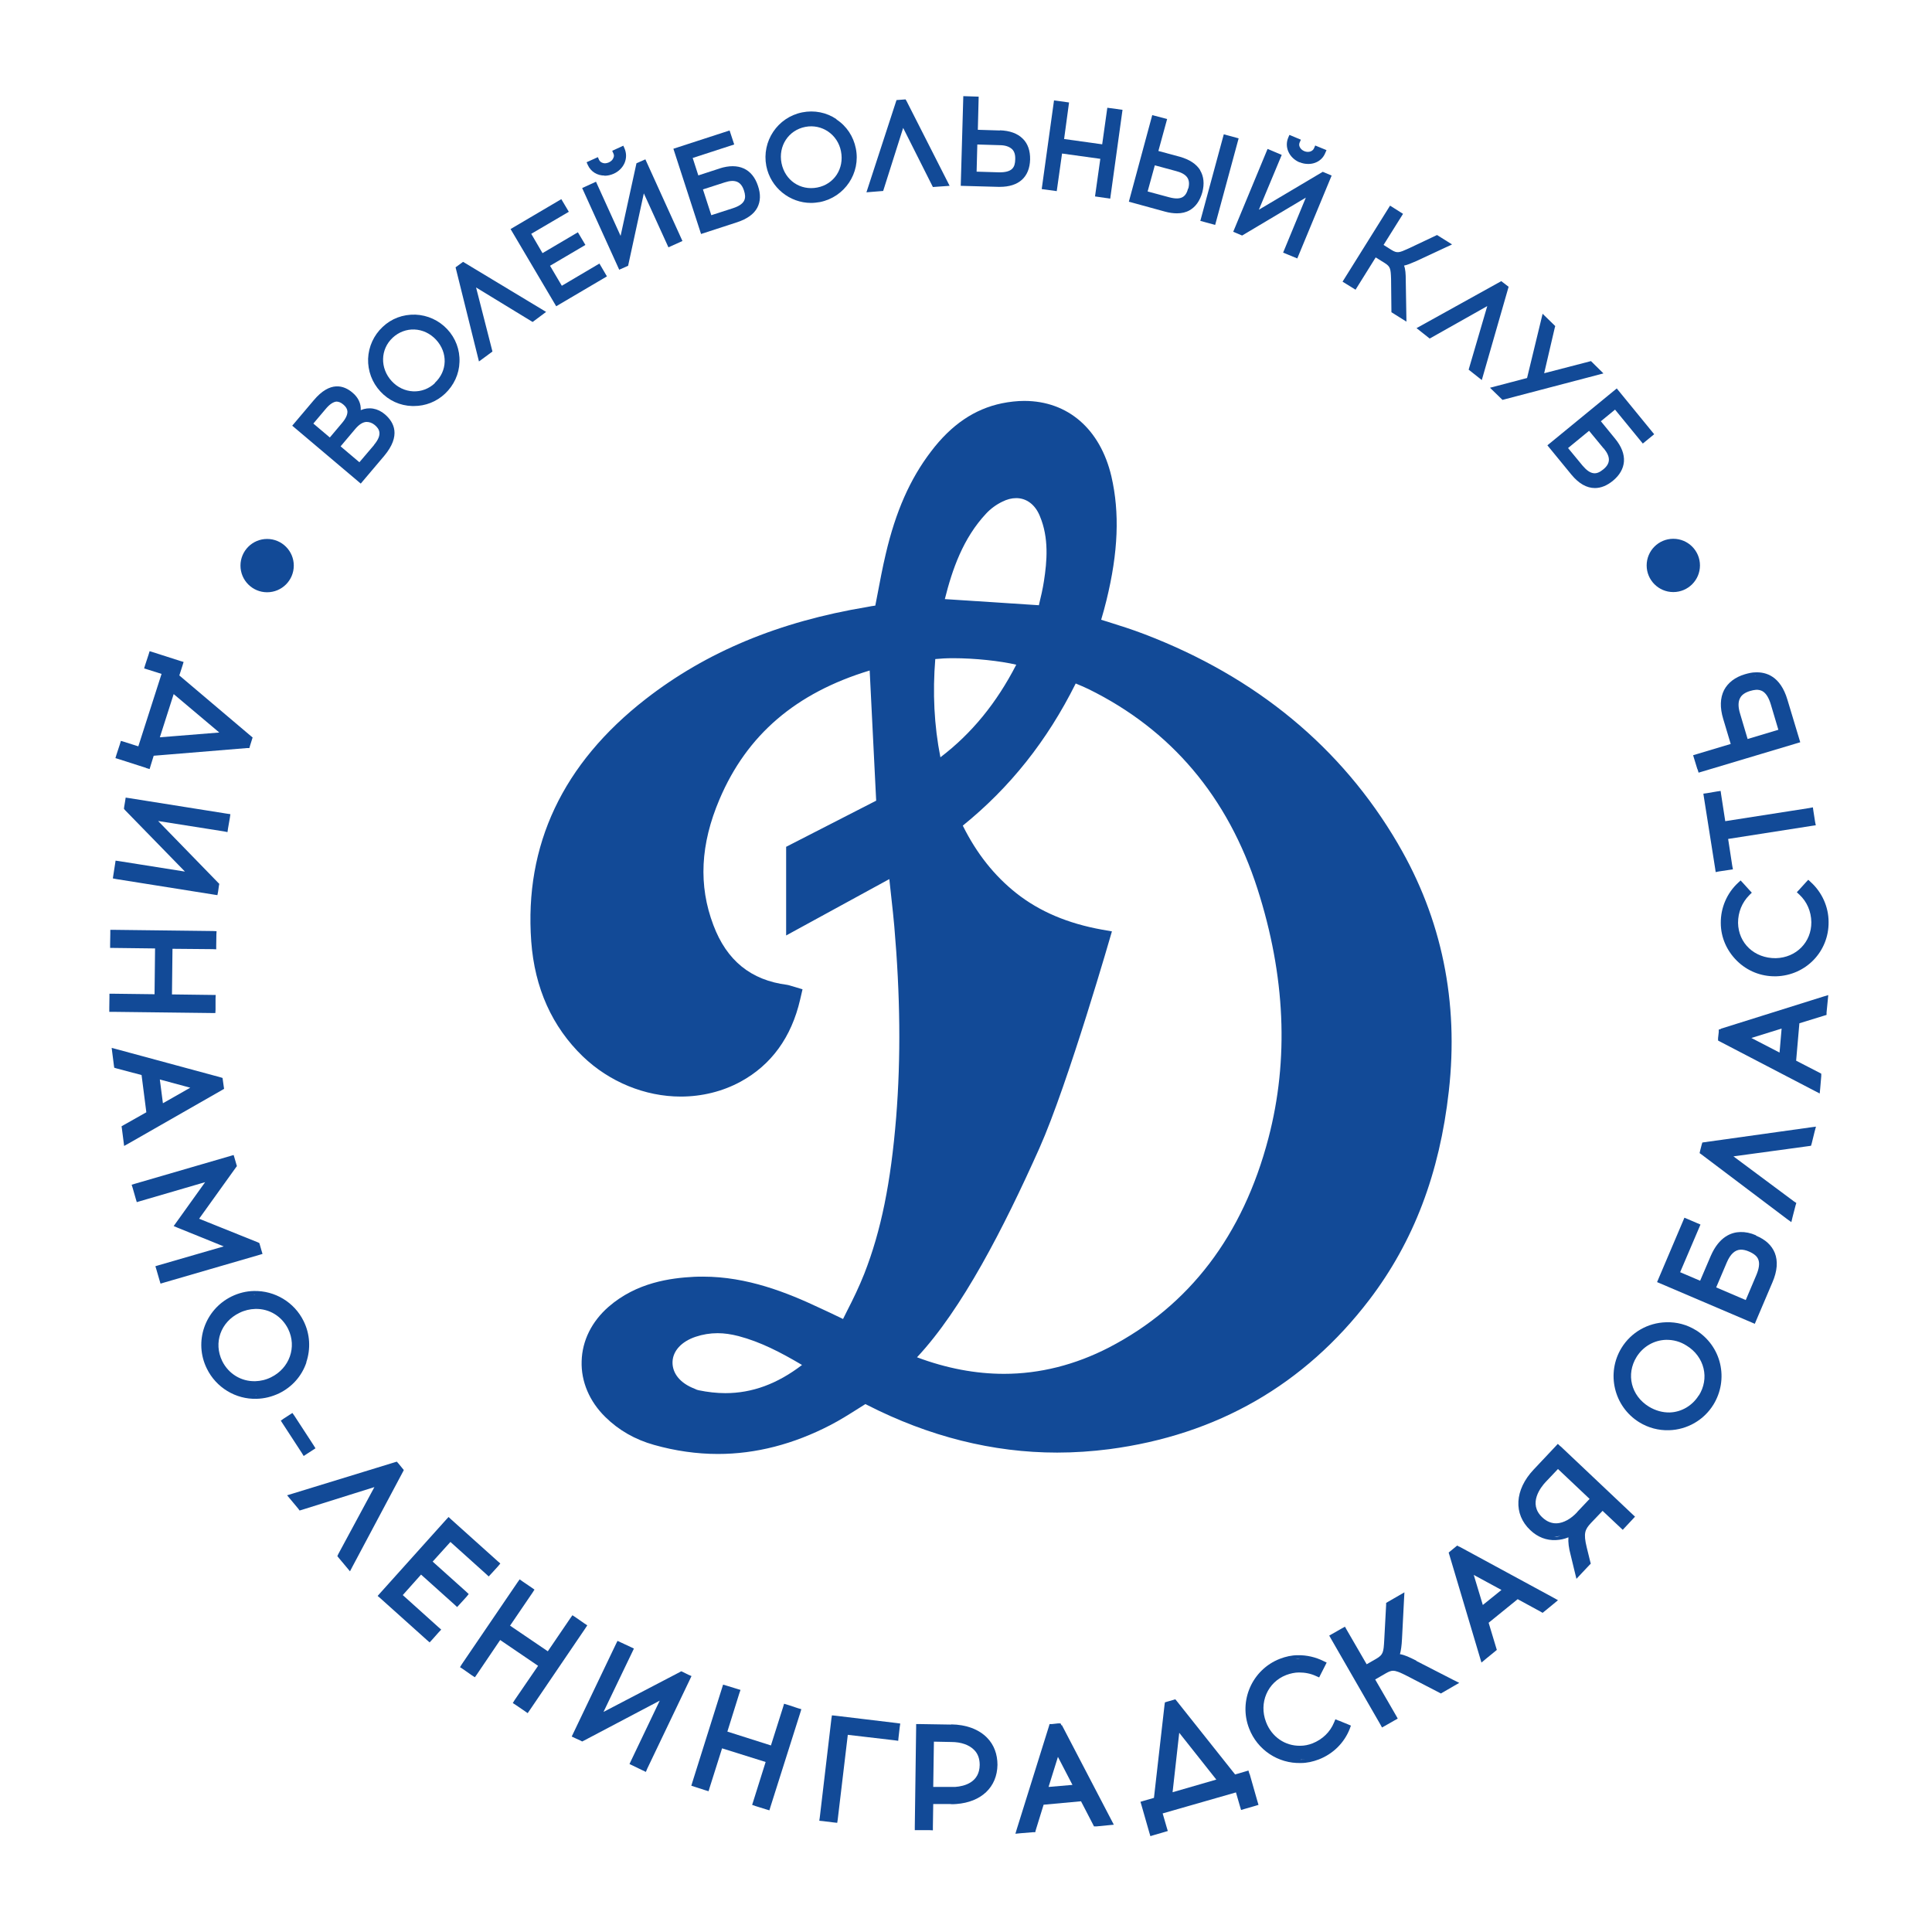 <svg width="257" height="257" viewBox="0 0 257 257" fill="none" xmlns="http://www.w3.org/2000/svg">
<path d="M23.103 92.329L29.172 97.441L21.264 98.078L23.103 92.329ZM19.444 102.168L19.901 102.305L20.037 101.848L20.444 100.531L32.852 99.51H33.172L33.262 99.19L33.511 98.394L33.604 98.1L33.352 97.894L23.854 89.85L24.286 88.508L24.423 88.055L23.966 87.918L20.354 86.76L19.901 86.623L19.764 87.077L19.307 88.465L19.171 88.918L19.627 89.055L21.491 89.645L18.4 99.28L16.537 98.69L16.08 98.553L15.944 99.01L15.49 100.395L15.354 100.848L15.81 100.985L19.422 102.143L19.444 102.168Z" fill="#124A97"/>
<path d="M28.467 119.006L28.92 119.074L29.013 118.599L29.125 117.804L29.172 117.574L29.013 117.416L21.034 109.213L29.808 110.598L30.262 110.688L30.33 110.213L30.579 108.781L30.647 108.303L30.172 108.234L17.17 106.166L16.717 106.098L16.648 106.554L16.512 107.371L16.49 107.598L16.648 107.781L24.603 115.94L15.853 114.552L15.375 114.484L15.307 114.94L15.08 116.394L15.012 116.847L15.468 116.937L28.467 119.006Z" fill="#124A97"/>
<path d="M28.193 134.756H28.647L28.672 134.302V132.824L28.693 132.349H28.215L22.876 132.28L22.944 126.211L28.283 126.258L28.762 126.28V125.801L28.784 124.326L28.808 123.87L28.33 123.848L15.149 123.689H14.673V124.168L14.649 125.621V126.097H15.127L20.627 126.165L20.559 132.256L15.037 132.187H14.558V132.644L14.537 134.119V134.597H15.012L28.193 134.756Z" fill="#124A97"/>
<path d="M21.671 146.757L21.261 143.595L25.308 144.688L21.671 146.757ZM29.809 144.847L29.762 144.527L29.647 143.71L29.604 143.393L29.308 143.3L15.537 139.573L14.854 139.393L14.944 140.098L15.149 141.71L15.195 142.03L15.49 142.12L18.832 143.005L19.466 147.959L16.444 149.664L16.17 149.822L16.217 150.142L16.422 151.732L16.512 152.437L17.127 152.096L29.489 145.027L29.762 144.868L29.809 144.847Z" fill="#124A97"/>
<path d="M34.921 166.799L34.784 166.346L34.557 165.551L34.489 165.346L34.284 165.253L26.488 162.119L31.377 155.301L31.514 155.118L31.445 154.891L31.216 154.096L31.079 153.643L30.625 153.776L17.969 157.46L17.512 157.596L17.649 158.028L18.059 159.46L18.195 159.913L18.649 159.777L27.287 157.255L23.445 162.619L23.103 163.094L23.649 163.324L29.762 165.799L21.128 168.299L20.671 168.436L20.808 168.89L21.218 170.3L21.354 170.753L21.808 170.616L34.468 166.936L34.921 166.799Z" fill="#124A97"/>
<path d="M33.943 183.73C32.079 183.776 30.399 182.751 29.557 181.049C28.377 178.617 29.352 175.844 31.852 174.639C32.536 174.3 33.238 174.139 33.968 174.117C35.831 174.07 37.49 175.095 38.328 176.776C39.512 179.186 38.511 182.003 36.058 183.208C35.374 183.55 34.669 183.708 33.968 183.73H33.943ZM34.126 185.615C34.126 185.615 33.989 185.593 33.921 185.593H34.216H34.126V185.615ZM33.784 172.207C33.784 172.207 33.921 172.232 33.989 172.232H33.694H33.784V172.207ZM40.738 181.23C41.353 179.413 41.238 177.459 40.397 175.754C39.17 173.232 36.558 171.663 33.763 171.732C32.738 171.753 31.741 172.005 30.809 172.458C27.24 174.207 25.762 178.503 27.513 182.05C28.74 184.572 31.352 186.162 34.148 186.072C35.169 186.047 36.17 185.798 37.126 185.345C38.853 184.503 40.148 183.05 40.76 181.23H40.738Z" fill="#124A97"/>
<path d="M40.396 193.681L40.806 193.411L41.58 192.911L41.965 192.659L41.716 192.253L39.169 188.342L38.896 187.957L38.511 188.206L37.738 188.706L37.352 188.979L37.601 189.364L40.148 193.274L40.396 193.681Z" fill="#124A97"/>
<path d="M53.715 195.548L53.51 195.296L52.988 194.659L52.783 194.433L52.488 194.523L38.853 198.706L38.191 198.908L38.626 199.433L39.67 200.682L39.853 200.933L40.17 200.84L49.804 197.818L45.012 206.704L44.875 206.999L45.055 207.226L46.102 208.478L46.556 209.021L46.876 208.409L53.578 195.818L53.715 195.548Z" fill="#124A97"/>
<path d="M60.464 213.453L60.806 213.773L61.123 213.432L62.054 212.41L62.349 212.046L62.011 211.727L57.554 207.729L59.917 205.114L64.669 209.388L65.008 209.705L65.328 209.363L66.26 208.341L66.555 207.978L66.213 207.683L60.011 202.114L59.669 201.797L59.352 202.139L50.556 211.932L50.236 212.295L50.578 212.59L56.784 218.159L57.147 218.476L57.464 218.137L58.374 217.112L58.691 216.774L58.327 216.454L53.578 212.183L56.01 209.456L60.464 213.453Z" fill="#124A97"/>
<path d="M78.121 216.205L77.736 215.954L76.531 215.115L76.145 214.864L75.872 215.249L72.872 219.659L67.85 216.249L70.85 211.842L71.098 211.453L70.713 211.183L69.508 210.363L69.123 210.09L68.85 210.478L61.442 221.364L61.19 221.771L61.579 222.023L62.781 222.865L63.169 223.113L63.442 222.728L66.533 218.159L71.577 221.591L68.465 226.135L68.213 226.545L68.601 226.794L69.803 227.614L70.191 227.887L70.462 227.499L77.872 216.591L78.121 216.205Z" fill="#124A97"/>
<path d="M91.986 222.954L91.554 222.771L90.824 222.407L90.622 222.317L90.417 222.432L80.279 227.725L84.121 219.727L84.326 219.295L83.895 219.09L82.575 218.475L82.143 218.273L81.941 218.68L76.257 230.567L76.052 230.998L76.484 231.203L77.236 231.545L77.441 231.657L77.667 231.545L87.758 226.225L83.938 234.225L83.736 234.657L84.168 234.862L85.485 235.499L85.917 235.704L86.097 235.272L91.781 223.386L91.986 222.954Z" fill="#124A97"/>
<path d="M104.757 226.772L104.301 226.636L104.164 227.092L102.552 232.183L96.757 230.341L98.347 225.25L98.505 224.797L98.052 224.66L96.645 224.228L96.188 224.092L96.052 224.523L92.098 237.09L91.961 237.544L92.393 237.68L93.803 238.137L94.256 238.273L94.393 237.817L96.052 232.568L101.847 234.385L100.189 239.659L100.052 240.09L100.505 240.249L101.894 240.681L102.347 240.817L102.484 240.364L106.459 227.819L106.596 227.362L106.143 227.229L104.757 226.772Z" fill="#124A97"/>
<path d="M111.118 228.225L110.665 228.182L110.596 228.635L109.053 241.723L108.984 242.202L109.46 242.248L110.913 242.429L111.37 242.475L111.438 242.022L112.777 230.772L119.004 231.499L119.482 231.567L119.529 231.089L119.687 229.725L119.756 229.272L119.277 229.204L111.118 228.225Z" fill="#124A97"/>
<path d="M127.073 237.701H124.141L124.231 231.679L126.548 231.725C127.843 231.725 128.937 232.11 129.595 232.794C130.095 233.294 130.322 233.974 130.322 234.769C130.3 237.111 128.275 237.611 127.073 237.701ZM127.142 239.543C126.89 239.543 126.617 239.565 126.343 239.565C126.685 239.565 127.027 239.565 127.343 239.521C127.275 239.521 127.21 239.543 127.117 239.543H127.142ZM126.505 229.408L122.346 229.34H121.868V229.793L121.688 242.975V243.45H123.616L124.095 243.475V242.997L124.141 239.975H126.368C126.641 240.021 126.937 239.996 127.21 239.975C130.549 239.723 132.639 237.726 132.686 234.769C132.686 233.362 132.232 232.11 131.322 231.179C130.232 230.042 128.527 229.408 126.527 229.383L126.505 229.408Z" fill="#124A97"/>
<path d="M139.482 237.704L140.73 233.704L142.662 237.431L139.482 237.704ZM141.209 229.523L141.072 229.25H140.752L139.935 229.34H139.618L139.525 229.657L135.276 243.248L135.071 243.929L135.776 243.86L137.391 243.727H137.708L137.798 243.385L138.823 240.068L143.799 239.611L145.389 242.68L145.526 242.953H145.843L147.458 242.795L148.163 242.727L147.843 242.112L141.252 229.477L141.209 229.523Z" fill="#124A97"/>
<path d="M155.98 238.407L156.865 230.499L161.798 236.726L155.98 238.407ZM166.205 235.975L166.071 235.521L165.615 235.658L164.298 236.043L156.549 226.293L156.344 226.045L156.049 226.135L155.253 226.362L154.958 226.455L154.912 226.772L153.502 239.158L152.163 239.543L151.707 239.68L151.843 240.133L152.89 243.792L153.027 244.249L153.48 244.112L154.89 243.702L155.344 243.565L155.207 243.112L154.66 241.227L164.41 238.431L164.956 240.317L165.093 240.77L165.547 240.633L166.957 240.227L167.41 240.09L167.273 239.633L166.23 235.975H166.205Z" fill="#124A97"/>
<path d="M173.023 234.068H172.886C173.137 234.068 173.386 234.067 173.637 234.021C173.432 234.043 173.227 234.089 173.023 234.089V234.068ZM172.659 220.659C172.659 220.659 172.818 220.681 172.911 220.681C172.637 220.681 172.386 220.681 172.116 220.728C172.296 220.728 172.479 220.659 172.659 220.659ZM178.07 228.884L177.638 228.704L177.455 229.135C176.933 230.409 175.911 231.384 174.591 231.909C174.069 232.111 173.523 232.226 172.979 232.226C170.954 232.272 169.159 231.045 168.41 229.067C167.432 226.52 168.615 223.771 171.091 222.818C171.637 222.613 172.227 222.476 172.796 222.476C173.569 222.476 174.343 222.613 175.069 222.955L175.479 223.135L175.681 222.728L176.274 221.566L176.476 221.159L176.045 220.954C175.001 220.432 173.818 220.159 172.637 220.181C171.817 220.181 171.022 220.364 170.252 220.659C166.568 222.091 164.73 226.25 166.162 229.93C167.252 232.772 170.022 234.611 173.047 234.521C173.864 234.521 174.659 234.338 175.433 234.043C177.318 233.316 178.818 231.841 179.545 229.977L179.703 229.545L179.272 229.362L178.045 228.862L178.07 228.884Z" fill="#124A97"/>
<path d="M185.499 220.522C185.499 220.522 185.726 220.476 185.841 220.476H185.956C185.794 220.476 185.657 220.476 185.499 220.501V220.522ZM188.453 220.932C187.477 220.432 186.819 220.134 186.226 220.044C186.362 219.544 186.456 218.907 186.499 218L186.772 212.683L186.819 211.816L186.067 212.251L184.614 213.09L184.387 213.227V213.478L184.135 218.18C184.045 219.796 183.999 220.112 183.067 220.659L181.797 221.386L179.138 216.795L178.908 216.385L178.501 216.612L177.228 217.339L176.818 217.569L177.045 217.975L183.614 229.384L183.84 229.794L184.25 229.567L185.524 228.84L185.931 228.613L185.704 228.203L182.93 223.408L184.387 222.566C184.75 222.361 185.045 222.249 185.294 222.249C185.726 222.249 186.204 222.454 187.067 222.886L191.453 225.156L191.68 225.271L191.91 225.135L193.363 224.293L194.112 223.861L193.341 223.476L188.384 220.932H188.453Z" fill="#124A97"/>
<path d="M197.249 213.5L196.043 209.5L199.727 211.5L197.249 213.5ZM194.112 205.751L193.841 205.593L193.59 205.798L192.953 206.32L192.705 206.525L192.795 206.82L196.863 220.476L197.068 221.16L197.612 220.703L198.864 219.681L199.112 219.476L199.022 219.181L198.022 215.864L201.886 212.727L204.93 214.386L205.203 214.544L205.451 214.342L206.703 213.317L207.247 212.864L206.635 212.522L194.112 205.729V205.751Z" fill="#124A97"/>
<path d="M209.815 201.139C208.952 202.07 207.976 202.592 207.088 202.636C206.408 202.661 205.749 202.409 205.156 201.841C203.203 200.002 204.998 197.797 205.588 197.16L207.246 195.411L211.452 199.387L209.793 201.139H209.815ZM206.951 204.409H206.635C206.951 204.409 207.271 204.366 207.588 204.319C207.383 204.366 207.156 204.431 206.951 204.431V204.409ZM207.566 192.389L207.225 192.069L206.908 192.411L203.998 195.501C201.476 198.182 201.292 201.409 203.566 203.546C204.544 204.478 205.725 204.931 206.976 204.866C207.52 204.841 208.088 204.729 208.635 204.499C208.588 205.136 208.678 205.909 208.93 206.841L209.498 209.183L209.703 210.022L210.293 209.388L211.43 208.183L211.61 208L211.542 207.751L211.067 205.819C210.61 203.934 210.84 203.456 211.635 202.592L213.179 200.977L215.521 203.182L215.862 203.502L216.179 203.161L217.179 202.092L217.496 201.751L217.157 201.434L207.588 192.389H207.566Z" fill="#124A97"/>
<path d="M225.975 185.615C225.133 186.979 223.68 187.842 222.111 187.889C221.155 187.911 220.201 187.637 219.338 187.115C216.974 185.662 216.269 182.82 217.701 180.503C218.564 179.118 220.021 178.276 221.611 178.229C222.565 178.208 223.518 178.456 224.36 179.003C225.519 179.708 226.314 180.798 226.609 182.025C226.907 183.252 226.677 184.525 225.997 185.615H225.975ZM225.609 176.956C224.407 176.207 223.043 175.844 221.633 175.891C219.201 175.956 216.974 177.229 215.701 179.298C213.635 182.662 214.679 187.094 218.043 189.184C219.248 189.933 220.633 190.296 222.018 190.252C224.428 190.184 226.655 188.911 227.929 186.842C228.929 185.205 229.246 183.273 228.814 181.413C228.382 179.549 227.224 177.956 225.587 176.934L225.609 176.956Z" fill="#124A97"/>
<path d="M233.631 169.617L232.225 172.937L228.292 171.254L229.702 167.936C230.178 166.821 230.793 166.253 231.566 166.231C231.883 166.231 232.246 166.3 232.656 166.483C233.336 166.778 233.746 167.117 233.905 167.573C234.088 168.073 233.995 168.753 233.631 169.617ZM231.498 164.346H231.61H231.336C231.383 164.346 231.429 164.324 231.498 164.324V164.346ZM233.588 164.324C232.861 164.004 232.156 163.868 231.498 163.889C230.314 163.914 228.678 164.504 227.566 167.073L226.156 170.368L223.497 169.232L226.019 163.324L226.202 162.892L225.77 162.709L224.497 162.163L224.065 161.982L223.885 162.414L220.611 170.117L220.428 170.549L220.86 170.732L232.998 175.912L233.43 176.096L233.61 175.664L235.768 170.595C236.427 169.073 236.52 167.753 236.088 166.663C235.678 165.663 234.861 164.89 233.588 164.368V164.324Z" fill="#124A97"/>
<path d="M226.745 151.938L226.45 151.981L226.36 152.276L226.155 153.074L226.087 153.391L226.339 153.571L237.722 162.162L238.29 162.572L238.452 161.889L238.858 160.324L238.952 160.025L238.678 159.845L230.587 153.823L240.585 152.46L240.905 152.413L240.995 152.118L241.381 150.549L241.564 149.869L240.881 149.959L226.745 151.938Z" fill="#124A97"/>
<path d="M236.7 140.004L232.973 138.073L236.995 136.824L236.722 140.004H236.7ZM228.929 136.871L228.634 136.961V137.277L228.541 138.097V138.414L228.793 138.551L241.449 145.142L242.064 145.459L242.132 144.753L242.269 143.142V142.825L242.017 142.688L238.927 141.095L239.359 136.119L242.676 135.097L242.974 135.007V134.687L243.133 133.075L243.201 132.37L242.518 132.575L228.904 136.846L228.929 136.871Z" fill="#124A97"/>
<path d="M236.927 129.323C236.7 129.348 236.495 129.392 236.247 129.414H236.132C236.405 129.414 236.654 129.37 236.927 129.323ZM233.041 118.757L232.724 118.416L231.861 117.462L231.541 117.12L231.2 117.437C229.724 118.801 228.882 120.757 228.904 122.779C228.904 124.689 229.702 126.485 231.066 127.823C232.429 129.165 234.246 129.892 236.157 129.87H236.268C240.222 129.755 243.291 126.575 243.244 122.643C243.244 120.621 242.359 118.689 240.881 117.347L240.542 117.03L240.222 117.372L239.337 118.347L239.017 118.689L239.359 119.006C240.359 119.937 240.927 121.233 240.949 122.664C240.974 125.323 238.949 127.392 236.222 127.46C233.361 127.485 231.246 125.46 231.2 122.758C231.2 121.347 231.724 120.052 232.7 119.074L233.02 118.757H233.041Z" fill="#124A97"/>
<path d="M228.95 105.69L228.882 105.212L228.407 105.28L227.065 105.51L226.587 105.575L226.655 106.032L228.155 115.53L228.224 116.008L228.677 115.918L230.041 115.713L230.519 115.645L230.429 115.166L229.882 111.598L241.064 109.849L241.542 109.781L241.449 109.327L241.222 107.871L241.154 107.395L240.7 107.485L229.497 109.234L228.95 105.69Z" fill="#124A97"/>
<path d="M231.473 92.85C231.7 92.418 232.131 92.123 232.793 91.918C233.088 91.828 233.336 91.782 233.588 91.76C234.225 91.735 235.02 91.918 235.563 93.714L236.563 97.077L232.473 98.304L231.473 94.94C231.199 94.055 231.199 93.35 231.473 92.85ZM233.52 89.896H233.631H233.383C233.429 89.896 233.473 89.872 233.52 89.872V89.896ZM225.814 102.326L225.95 102.78L226.407 102.646L239.017 98.873L239.474 98.736L239.337 98.282L237.768 93.077C236.837 89.94 234.926 89.371 233.495 89.44C233.063 89.44 232.588 89.555 232.109 89.691C230.814 90.076 229.861 90.803 229.336 91.803C228.814 92.85 228.771 94.124 229.224 95.624L230.224 98.963L225.677 100.326L225.224 100.463L225.36 100.916L225.792 102.326H225.814Z" fill="#124A97"/>
<path d="M35.533 78.784C37.492 78.784 39.08 77.197 39.08 75.237C39.08 73.281 37.492 71.693 35.533 71.693C33.576 71.693 31.989 73.281 31.989 75.237C31.989 77.197 33.576 78.784 35.533 78.784Z" fill="#124A97"/>
<path d="M222.587 78.759C224.547 78.759 226.134 77.171 226.134 75.215C226.134 73.258 224.547 71.671 222.587 71.671C220.63 71.671 219.043 73.258 219.043 75.215C219.043 77.171 220.63 78.759 222.587 78.759Z" fill="#124A97"/>
<path d="M96.483 185.32C95.346 185.32 94.144 185.184 92.939 184.935C92.781 184.91 92.619 184.845 92.393 184.73C90.486 184.003 89.417 182.683 89.461 181.162C89.507 179.708 90.644 178.456 92.529 177.823C93.483 177.503 94.461 177.344 95.461 177.344C96.347 177.344 97.278 177.481 98.235 177.729C101.167 178.503 103.801 179.866 106.689 181.572C103.394 184.094 100.052 185.32 96.483 185.32ZM121.983 180.55C127.959 174.164 133.481 163.436 138.255 152.755C142.094 144.164 147.911 123.894 147.911 123.894L146.616 123.668C142.05 122.848 138.298 121.258 135.208 118.826C132.254 116.484 129.912 113.53 128.073 109.828C134.366 104.737 139.298 98.532 143.094 90.919C143.684 91.171 144.252 91.397 144.799 91.667C155.797 97.078 163.341 106.007 167.273 118.236C170.979 129.78 171.479 140.937 168.727 151.413C165.341 164.346 158.207 173.707 147.504 179.254C143.004 181.571 138.298 182.752 133.549 182.752C129.8 182.752 125.915 182.025 121.983 180.55ZM125.685 79.694C126.663 75.784 128.095 71.603 131.186 68.308C131.776 67.671 132.527 67.124 133.323 66.739C133.959 66.419 134.571 66.261 135.186 66.261C136.55 66.261 137.708 67.124 138.323 68.65C139.55 71.557 139.277 74.672 138.867 77.306C138.708 78.352 138.457 79.421 138.208 80.443V80.511L125.685 79.694ZM124.415 87.67C125.095 87.602 125.89 87.555 126.8 87.555C129.707 87.555 133.027 87.919 135.186 88.419C132.571 93.509 129.254 97.578 125.095 100.737C124.253 96.463 124.051 92.146 124.415 87.645V87.67ZM185.955 112.235C178.455 99.42 167.093 90.034 152.206 84.35C150.616 83.738 148.958 83.216 147.368 82.716C147.072 82.623 146.774 82.533 146.479 82.443C146.731 81.579 146.979 80.716 147.184 79.853C148.753 73.467 148.958 68.218 147.843 63.376C146.367 57.08 142.05 53.331 136.255 53.331C135.298 53.331 134.276 53.446 133.276 53.648C129.642 54.4 126.549 56.49 123.846 60.059C121.051 63.717 119.141 68.056 117.824 73.694C117.392 75.51 117.051 77.352 116.709 79.147C116.619 79.626 116.529 80.079 116.436 80.558C116.072 80.601 115.734 80.669 115.37 80.738C103.596 82.691 93.961 86.713 85.895 92.987C74.85 101.578 69.735 112.418 70.667 125.233C71.123 131.439 73.44 136.576 77.531 140.53C81.053 143.915 85.802 145.869 90.554 145.869C93.371 145.869 96.12 145.189 98.505 143.894C102.596 141.667 105.279 137.983 106.438 132.961L106.754 131.597L105.233 131.144C105.006 131.075 104.869 131.029 104.711 131.007C99.894 130.392 96.666 127.78 94.893 123.053C92.893 117.782 93.166 112.303 95.71 106.327C99.347 97.758 105.869 92.168 115.687 89.192L116.551 106.508L104.574 112.645V124.438L118.299 116.94C118.299 117.099 118.799 121.279 118.961 123.211C119.756 132.392 119.846 140.71 119.209 148.643C118.504 157.302 117.209 163.731 114.96 169.458C114.302 171.117 113.529 172.732 112.665 174.412C112.482 174.754 112.323 175.117 112.143 175.459L111.96 175.366C110.913 174.866 109.982 174.412 109.028 173.981C104.642 171.912 99.369 169.822 93.529 169.822C93.12 169.822 92.734 169.822 92.324 169.844C89.234 170.005 84.69 170.573 80.941 173.844C78.711 175.798 77.441 178.344 77.372 181.071C77.282 183.777 78.416 186.435 80.531 188.504C82.305 190.253 84.485 191.501 87.007 192.206C89.824 193.001 92.688 193.411 95.508 193.411C100.53 193.411 105.552 192.116 110.46 189.569C111.733 188.911 112.96 188.137 114.14 187.389C114.46 187.184 114.777 186.979 115.119 186.774L115.345 186.889C123.573 191.094 132.071 193.228 140.618 193.228C142.914 193.228 145.252 193.07 147.548 192.775C161.888 190.889 173.522 184.208 182.16 172.89C188.046 165.163 191.5 156.097 192.726 145.142C194.068 133.281 191.795 122.211 185.977 112.281L185.955 112.235Z" fill="#124A97"/>
<path d="M49.761 59.195L47.807 61.49L45.307 59.375L47.261 57.058C47.761 56.468 48.261 56.148 48.739 56.126C49.124 56.126 49.487 56.238 49.851 56.536C50.441 57.033 50.941 57.763 49.761 59.17V59.195ZM41.692 56.331L43.307 54.421C43.828 53.784 44.328 53.467 44.739 53.421C45.012 53.421 45.329 53.511 45.692 53.831C46.012 54.104 46.192 54.399 46.214 54.716C46.239 55.148 46.012 55.669 45.487 56.284L43.875 58.195L41.67 56.331H41.692ZM51.214 55.126C50.236 54.284 49.056 54.104 47.987 54.557C48.034 53.694 47.67 52.877 46.875 52.216C45.739 51.262 43.919 50.647 41.738 53.241L38.874 56.626L47.987 64.329L51.103 60.648C53.373 57.943 52.419 56.169 51.214 55.126Z" fill="#124A97"/>
<path d="M57.852 50.967C57.056 51.715 56.032 52.104 54.963 52.057C53.898 52.011 52.873 51.535 52.103 50.694C50.534 48.989 50.578 46.467 52.236 44.923C53.034 44.171 54.1 43.786 55.125 43.83C56.215 43.876 57.215 44.355 57.988 45.171C59.6 46.898 59.532 49.377 57.827 50.945L57.852 50.967ZM55.261 41.854C53.578 41.808 52.078 42.376 50.897 43.491C49.714 44.603 49.034 46.103 48.965 47.718C48.919 49.33 49.487 50.877 50.602 52.079C51.714 53.284 53.215 53.967 54.83 54.011H55.056C56.6 54.011 58.056 53.442 59.19 52.377C60.374 51.262 61.079 49.762 61.122 48.15C61.19 46.535 60.6 44.966 59.488 43.786C58.373 42.603 56.873 41.922 55.261 41.854Z" fill="#124A97"/>
<path d="M60.601 35.559L63.713 48.082L65.508 46.762L63.328 38.239L70.85 42.83L72.645 41.491L61.601 34.832L60.601 35.559Z" fill="#124A97"/>
<path d="M74.735 38.012L73.167 35.353L77.873 32.583L76.872 30.899L72.167 33.673L70.667 31.104L75.667 28.172L74.667 26.492L67.918 30.468L73.987 40.739L80.736 36.764L79.736 35.058L74.735 38.012Z" fill="#124A97"/>
<path d="M84.665 21.719L82.553 31.378L79.28 24.173L77.441 25.015L82.37 35.879L83.553 35.354L85.644 25.72L88.917 32.9L90.781 32.059L85.849 21.197L84.665 21.719Z" fill="#124A97"/>
<path d="M80.416 23.377C80.826 23.377 81.236 23.287 81.643 23.107C82.301 22.809 82.802 22.309 83.075 21.697C83.348 21.06 83.348 20.38 83.075 19.743L82.916 19.38L81.438 20.06L81.6 20.424C81.711 20.65 81.668 20.855 81.6 20.992C81.506 21.265 81.28 21.47 80.984 21.607C80.711 21.719 80.416 21.765 80.189 21.675C80.031 21.629 79.804 21.514 79.689 21.265L79.531 20.902L78.031 21.582L78.189 21.945C78.599 22.855 79.463 23.355 80.416 23.355V23.377Z" fill="#124A97"/>
<path d="M97.508 27.694L94.62 28.626L93.508 25.197L96.393 24.265C97.778 23.809 98.573 24.15 98.962 25.334C99.303 26.355 99.167 27.151 97.508 27.694ZM95.756 22.402L92.893 23.333L92.144 21.013L97.667 19.218L97.052 17.355L89.576 19.787L93.256 31.126L98.073 29.558C99.372 29.126 100.279 28.492 100.735 27.629C101.167 26.809 101.21 25.834 100.825 24.719C100.074 22.445 98.235 21.607 95.735 22.402H95.756Z" fill="#124A97"/>
<path d="M108.711 24.946C106.46 25.378 104.416 23.992 103.959 21.697C103.506 19.424 104.891 17.312 107.121 16.88C109.323 16.448 111.438 17.88 111.87 20.129C112.324 22.424 110.96 24.514 108.711 24.946ZM111.28 15.858C109.938 14.948 108.323 14.628 106.711 14.948C103.438 15.606 101.301 18.787 101.937 22.082C102.506 24.971 105.053 26.993 107.891 26.993C108.28 26.993 108.665 26.946 109.075 26.878C112.37 26.219 114.507 23.014 113.845 19.744C113.529 18.153 112.619 16.765 111.255 15.88L111.28 15.858Z" fill="#124A97"/>
<path d="M120.461 13.221L119.256 13.311L115.255 25.582L117.482 25.402L120.141 17.016L124.095 24.877L126.322 24.719L120.595 13.447L120.461 13.221Z" fill="#124A97"/>
<path d="M132.891 22.924L129.912 22.834L130.005 19.221L132.981 19.311C133.733 19.311 134.276 19.517 134.618 19.833C134.935 20.128 135.071 20.585 135.049 21.197C135.028 22.265 134.664 22.949 132.869 22.924H132.891ZM133.028 17.358L130.074 17.265L130.186 12.857L128.142 12.789L127.8 24.719L132.801 24.856H133.003C135.528 24.856 136.96 23.56 137.028 21.219C137.05 20.06 136.73 19.107 136.05 18.448C135.345 17.743 134.323 17.38 133.003 17.333L133.028 17.358Z" fill="#124A97"/>
<path d="M146.616 19.197L141.55 18.491L142.208 13.631L140.208 13.357L138.571 25.151L140.571 25.424L141.277 20.423L146.367 21.128L145.662 26.129L147.684 26.424L149.321 14.606L147.299 14.333L146.616 19.197Z" fill="#124A97"/>
<path d="M162.791 17.867L159.67 29.384L161.645 29.918L164.767 18.404L162.791 17.867Z" fill="#124A97"/>
<path d="M158.049 25.061C157.776 26.105 157.229 26.698 155.524 26.241L152.66 25.468L153.617 21.992L156.48 22.766C157.912 23.151 158.388 23.856 158.071 25.083L158.049 25.061ZM159.661 22.651C159.139 21.809 158.229 21.219 156.956 20.855L154.092 20.082L155.254 15.833L153.275 15.312L150.163 26.831L154.98 28.151C155.549 28.31 156.092 28.378 156.571 28.378C157.207 28.378 157.776 28.241 158.251 27.968C159.046 27.515 159.614 26.72 159.934 25.583C160.229 24.471 160.139 23.471 159.639 22.651H159.661Z" fill="#124A97"/>
<path d="M172.886 21.582C173.252 21.741 173.638 21.809 174.023 21.809C174.318 21.809 174.616 21.766 174.886 21.672C175.548 21.446 176.045 20.971 176.296 20.334L176.455 19.97L174.954 19.355L174.796 19.719C174.616 20.151 174.048 20.334 173.501 20.107C173.228 19.992 173.023 19.809 172.911 19.582C172.796 19.377 172.796 19.15 172.886 18.945L173.047 18.582L171.522 17.945L171.364 18.312C171.116 18.902 171.116 19.539 171.364 20.129C171.637 20.787 172.184 21.309 172.886 21.604V21.582Z" fill="#124A97"/>
<path d="M167.457 27.899L170.5 20.607L168.615 19.811L164.046 30.831L165.23 31.331L173.706 26.287L170.684 33.605L172.569 34.378L177.138 23.355L175.955 22.855L167.457 27.899Z" fill="#124A97"/>
<path d="M193.158 32.514L191.158 31.263L187.362 33.058C186.114 33.626 185.862 33.716 185.092 33.241L184.045 32.583L186.636 28.446L184.909 27.355L178.591 37.468L180.318 38.537L182.999 34.241L184.204 34.99C184.955 35.468 184.999 35.741 185.045 37.127L185.092 41.534L187.089 42.786L186.999 37.332C186.999 36.422 186.956 35.81 186.772 35.331C187.204 35.241 187.704 35.036 188.431 34.717L193.158 32.514Z" fill="#124A97"/>
<path d="M199.702 37.4L188.431 43.65L190.182 45.035L197.839 40.718L195.363 49.172L197.112 50.557L200.68 38.149L199.702 37.4Z" fill="#124A97"/>
<path d="M211.635 48.035L205.408 49.65L206.818 43.603L206.883 43.376L205.203 41.739L203.134 50.284L198.202 51.579L199.864 53.194L213.294 49.672L211.635 48.035Z" fill="#124A97"/>
<path d="M213.337 59.648C214.269 60.785 214.247 61.648 213.269 62.443C212.794 62.828 212.384 63.011 211.952 62.943C211.498 62.875 211.042 62.558 210.52 61.943L208.588 59.601L211.383 57.306L213.315 59.648H213.337ZM218.521 59.011L220.043 57.763L215.064 51.672L205.839 59.238L209.042 63.148C210.02 64.329 211.067 64.922 212.157 64.922C212.952 64.922 213.769 64.602 214.564 63.943C215.452 63.217 215.952 62.328 216.021 61.397C216.089 60.421 215.701 59.399 214.862 58.374L212.952 56.036L214.837 54.489L218.521 58.989V59.011Z" fill="#124A97"/>
</svg>
